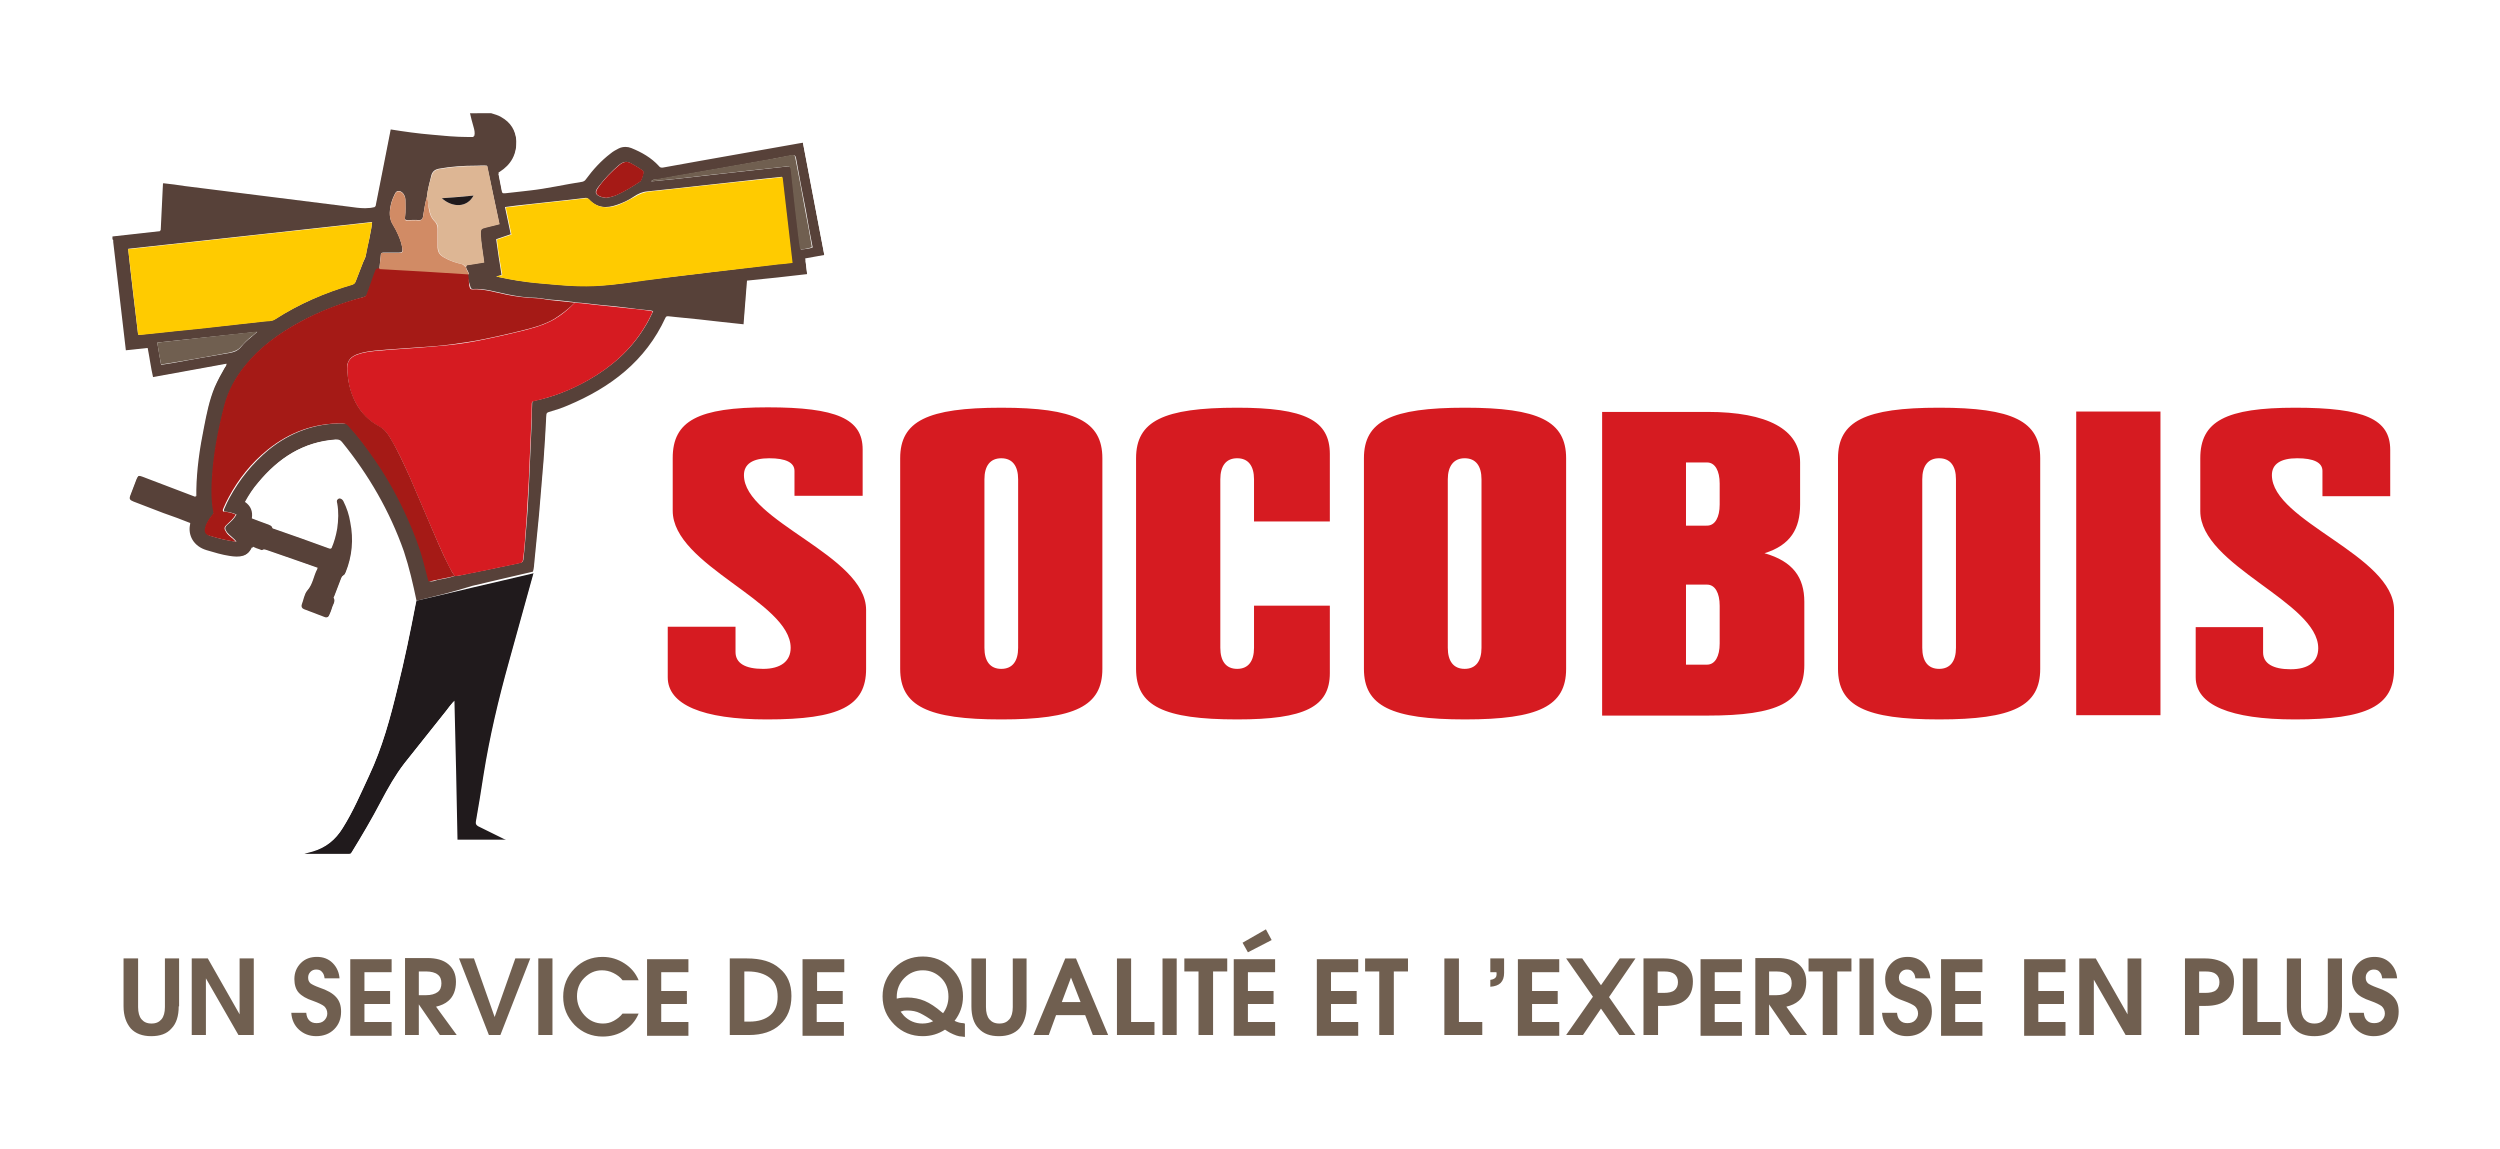 <?xml version="1.0" encoding="UTF-8"?>
<svg width="250" height="114.86" fill="none" version="1.1" viewBox="0 0 250 114.86" xmlns="http://www.w3.org/2000/svg">
 <path d="m0 0h250v114.86h-250z" fill="#fff"/>
 <path d="m79.448 49.617v-2.527c0-0.843-0.881-1.264-2.527-1.264-1.647 0-2.527 0.574-2.527 1.685 0 4.634 12.216 8.004 12.216 13.48v5.897c0 3.715-2.642 5.055-9.918 5.055-6.472 0-9.918-1.493-9.918-4.212v-5.055h6.778v2.527c0 1.111 0.957 1.685 2.757 1.685 1.762 0 2.757-0.766 2.757-2.106 0-4.634-11.795-8.233-11.795-13.709v-5.285c0-3.715 2.566-5.055 9.497-5.055 6.893 0 9.497 1.149 9.497 4.212v4.634h-6.816m30.788-3.753c0-3.715-2.757-5.055-10.109-5.055-7.391 0-10.11 1.34-10.11 5.055v21.062c0 3.715 2.757 5.055 10.11 5.055 7.391 0 10.109-1.34 10.109-5.055zm-11.794 2.106c0-1.34 0.574-2.106 1.685-2.106 1.11 0 1.685 0.766 1.685 2.106v16.85c0 1.34-0.575 2.106-1.685 2.106-1.111 0-1.685-0.766-1.685-2.106zm26.959 4.212h7.582v-6.74c0-3.37-2.489-4.634-9.267-4.634-7.391 0-10.11 1.34-10.11 5.055v21.062c0 3.715 2.758 5.055 10.11 5.055 6.778 0 9.267-1.264 9.267-4.634v-6.74h-7.582v4.212c0 1.34-0.574 2.106-1.685 2.106-1.11 0-1.685-0.766-1.685-2.106v-16.85c0-1.34 0.575-2.106 1.685-2.106 1.111 0 1.685 0.766 1.685 2.106zm31.21-6.319c0-3.715-2.757-5.055-10.11-5.055-7.39 0-10.109 1.34-10.109 5.055v21.062c0 3.715 2.757 5.055 10.109 5.055 7.391 0 10.11-1.34 10.11-5.055zm-11.833 2.106c0-1.34 0.613-2.106 1.685-2.106 1.111 0 1.685 0.766 1.685 2.106v16.85c0 1.34-0.574 2.106-1.685 2.106-1.11 0-1.685-0.766-1.685-2.106zm25.964-6.74h-10.531v30.368h10.531c7.085 0 9.689-1.34 9.689-5.055v-6.319c0-2.451-1.149-4.059-3.983-4.863 2.604-0.804 3.561-2.451 3.561-4.864v-4.212c0-3.293-3.255-5.055-9.267-5.055zm-2.144 11.374v-6.319h2.106c0.804 0 1.263 0.843 1.263 2.106v2.106c0 1.264-0.459 2.106-1.263 2.106zm0 13.901v-8.004h2.106c0.804 0 1.263 0.843 1.263 2.106v3.791c0 1.264-0.459 2.106-1.263 2.106zm35.422-20.641c0-3.715-2.757-5.055-10.11-5.055-7.391 0-10.11 1.34-10.11 5.055v21.062c0 3.715 2.758 5.055 10.11 5.055 7.391 0 10.11-1.34 10.11-5.055zm-11.795 2.106c0-1.34 0.575-2.106 1.685-2.106 1.111 0 1.685 0.766 1.685 2.106v16.85c0 1.34-0.574 2.106-1.685 2.106-1.11 0-1.685-0.766-1.685-2.106zm15.395 23.59h8.425v-30.368h-8.425zm24.662-21.904h6.739v-4.634c0-3.064-2.565-4.212-9.497-4.212-6.931 0-9.497 1.34-9.497 5.055v5.285c0 5.476 11.795 9.076 11.795 13.709 0 1.34-0.957 2.106-2.757 2.106-1.762 0-2.757-0.574-2.757-1.685v-2.527h-6.74v5.017c0 2.757 3.446 4.212 9.918 4.212 7.238 0 9.918-1.34 9.918-5.055v-5.897c0-5.476-12.216-8.846-12.216-13.48 0-1.111 0.881-1.685 2.528-1.685 1.646 0 2.527 0.421 2.527 1.264v2.527" fill="#d61b21"/>
 <g clip-rule="evenodd" fill-rule="evenodd">
  <path d="m41.652 60.071c-0.345-1.647-0.728-3.332-1.264-4.94-1.417-4.021-3.523-7.659-6.204-10.952-0.191-0.23-0.383-0.23-0.613-0.23-3.217 0.23-5.668 1.838-7.697 4.289-0.498 0.574-0.919 1.225-1.302 1.915 0.574 0.383 0.804 0.957 0.689 1.647 0.536 0.192 1.072 0.421 1.647 0.613 0.153 0.077 0.306 0.115 0.383 0.306 0.038 0.077 0.077 0.115 0.153 0.115 1.876 0.651 3.715 1.302 5.591 1.991h0.115c0.268-0.613 0.46-1.302 0.574-1.991 0.115-0.843 0.153-1.647 0-2.489-0.038-0.153-0.077-0.306 0.038-0.421 0.192-0.268 0.536-0.192 0.651 0.115 0.345 0.689 0.574 1.379 0.689 2.106 0.345 1.723 0.192 3.408-0.46 5.017-0.077 0.153-0.115 0.306-0.306 0.383-0.077 0.038-0.115 0.153-0.153 0.23-0.23 0.613-0.46 1.187-0.689 1.8-0.038 0.038-0.077 0.115-0.038 0.153 0.192 0.383-0.115 0.689-0.191 1.034-0.077 0.23-0.153 0.46-0.268 0.689-0.077 0.23-0.268 0.345-0.498 0.268-0.728-0.268-1.417-0.536-2.106-0.804-0.192-0.077-0.268-0.23-0.23-0.421 0.192-0.498 0.268-1.111 0.574-1.455 0.574-0.651 0.613-1.455 0.996-2.144 0-0.038 0-0.077 0.038-0.115-0.728-0.268-1.455-0.498-2.183-0.766-0.957-0.345-1.915-0.651-2.872-0.996-0.153-0.038-0.268-0.115-0.421-0.038-0.115 0.077-0.23 0-0.306-0.038-0.23-0.077-0.46-0.153-0.689-0.268-0.498 1.034-1.379 1.072-2.336 0.919-0.766-0.115-1.532-0.345-2.298-0.574-1.302-0.383-1.915-1.494-1.647-2.642v-0.077c-0.881-0.345-1.762-0.689-2.681-0.996-0.996-0.383-1.991-0.766-2.987-1.149-0.383-0.153-0.46-0.268-0.306-0.651 0.191-0.536 0.421-1.072 0.613-1.608 0.153-0.383 0.268-0.421 0.651-0.306 1.723 0.651 3.408 1.302 5.131 1.953 0.038 0 0.077 0.038 0.192 0.077v-0.613c0.038-2.106 0.345-4.212 0.766-6.28 0.268-1.379 0.536-2.719 1.072-4.021 0.306-0.689 0.651-1.34 1.034-1.991 0.038-0.077 0.153-0.153 0.153-0.345-2.451 0.46-4.902 0.881-7.353 1.34-0.23-0.996-0.345-1.953-0.536-2.91-0.728 0.077-1.417 0.153-2.183 0.23-0.076-0.689-1.111-9.574-1.264-10.837 0-0.077 0.038-0.192-0.077-0.268v-0.345c1.608-0.192 3.217-0.345 4.825-0.536 0.076-1.608 0.153-3.178 0.23-4.748 0.077-0.038 0.153-0.038 0.192-0.038 0.689 0.077 1.34 0.153 2.03 0.268 1.838 0.23 14.629 1.838 16.467 2.068 0.843 0.115 1.685 0.268 2.566 0.038 0.498-2.566 1.034-5.17 1.532-7.774 1.417 0.23 2.796 0.421 4.174 0.536 1.379 0.153 2.796 0.268 4.174 0.192 0.077-0.306 0-0.613-0.077-0.881-0.153-0.498-0.268-0.996-0.383-1.494h2.144c0.345 0.115 0.689 0.192 0.996 0.345 0.957 0.536 1.455 1.34 1.532 2.451 0.038 1.417-0.536 2.451-1.685 3.179-0.038 0.038-0.077 0.038-0.115 0.076 0.115 0.613 0.23 1.187 0.345 1.762 0.038 0.23 0.192 0.153 0.306 0.153 0.804-0.077 1.608-0.192 2.374-0.268 1.8-0.192 3.561-0.613 5.323-0.881 0.153-0.038 0.268-0.115 0.345-0.23 0.728-0.996 1.532-1.877 2.489-2.642 0.23-0.191 0.498-0.345 0.804-0.498 0.421-0.192 0.843-0.23 1.264-0.038 1.034 0.421 1.991 0.957 2.757 1.8 0.115 0.153 0.23 0.153 0.383 0.115 1.264-0.23 2.566-0.46 3.829-0.689 3.102-0.536 6.204-1.111 9.306-1.647 0.268-0.038 0.575-0.115 0.881-0.153 0.728 3.829 1.455 7.621 2.183 11.45-0.651 0.115-1.264 0.23-1.915 0.345 0.077 0.498 0.115 1.034 0.192 1.57-1.991 0.23-3.983 0.46-6.012 0.651l-0.345 4.366c-0.728-0.077-1.455-0.153-2.144-0.23-1.57-0.192-3.102-0.345-4.672-0.498-0.23-0.038-0.46-0.038-0.728-0.077-0.115 0-0.192 0-0.268 0.153-1.991 4.327-5.476 6.97-9.765 8.77-0.613 0.268-1.225 0.46-1.877 0.651-0.153 0.038-0.268 0.115-0.268 0.306-0.077 1.494-0.153 2.949-0.268 4.442-0.153 1.838-0.306 3.676-0.46 5.514-0.153 1.57-0.306 3.102-0.46 4.672-0.038 0.345-0.038 0.689-0.153 1.034-2.03 0.46-4.059 0.957-6.051 1.417-1.8 0.574-3.715 1.034-5.591 1.493zm1.034-40.362c-0.191 0.651-0.268 1.302-0.383 1.953-0.038 0.268-0.153 0.345-0.421 0.345-0.383-0.038-0.728 0-1.111 0-0.268 0-0.306-0.077-0.268-0.306 0.076-0.574 0.038-1.149 0.038-1.723 0-0.153-0.038-0.306-0.115-0.46-0.115-0.23-0.306-0.421-0.575-0.421-0.23 0-0.345 0.23-0.421 0.421-0.153 0.306-0.268 0.613-0.345 0.957-0.153 0.689-0.191 1.379 0.23 2.03 0.192 0.306 0.345 0.613 0.498 0.957 0.192 0.421 0.345 0.881 0.421 1.34 0.038 0.383 0 0.46-0.383 0.46h-1.493c-0.115 0-0.23 0-0.268 0.153-0.038 0.46-0.115 0.957-0.153 1.455 2.987 0.192 5.974 0.383 8.961 0.536-0.077-0.306-0.268-0.498-0.306-0.728 0.038-0.268 0.268-0.191 0.383-0.23 0.46-0.077 0.957-0.153 1.417-0.23-0.115-0.957-0.306-1.915-0.345-2.834 0-0.498 0.038-0.536 0.498-0.651 0.46-0.115 0.919-0.23 1.379-0.345-0.421-1.953-0.804-3.906-1.225-5.821-0.383-0.038-0.728 0-1.072 0-1.264 0-2.527 0.077-3.753 0.306-0.383 0.077-0.613 0.268-0.728 0.613-0.192 0.766-0.383 1.494-0.46 2.221zm2.834 37.873c0.46 0 0.919-0.153 1.34-0.23 1.723-0.345 3.446-0.689 5.17-1.072 0.192-0.038 0.268-0.115 0.306-0.306 0.153-1.264 0.23-2.566 0.345-3.868 0.115-1.302 0.153-2.604 0.23-3.906 0.077-1.762 0.153-3.561 0.23-5.323 0.038-0.843 0.038-1.685 0.077-2.527 0-0.153 0.038-0.23 0.192-0.268 1.915-0.383 3.676-1.111 5.399-2.068 2.298-1.302 4.251-2.987 5.629-5.246 0.345-0.536 0.613-1.072 0.881-1.647-0.115-0.038-0.192-0.077-0.268-0.077-0.766-0.077-1.57-0.153-2.336-0.268-0.843-0.115-1.685-0.192-2.527-0.268-0.881-0.077-1.8-0.23-2.681-0.268-0.038 0-0.077-0.038-0.153-0.038-0.728-0.077-1.455-0.191-2.183-0.23-0.536-0.038-1.034-0.153-1.532-0.192-0.957 0-1.915-0.153-2.872-0.345-1.149-0.23-2.298-0.613-3.485-0.536-0.153 0-0.192-0.077-0.23-0.192-0.076-0.306-0.191-0.574-0.268-0.881-0.038-0.115-0.077-0.192-0.23-0.192-0.421 0-7.582-0.23-8.77-0.23-0.191 0-0.268 0.038-0.345 0.23-0.23 0.574-0.46 1.187-0.689 1.762-0.077 0.192-0.192 0.268-0.345 0.306-2.221 0.613-4.366 1.417-6.357 2.489-2.106 1.149-4.021 2.527-5.514 4.404-0.919 1.149-1.647 2.451-2.03 3.906-0.651 2.527-1.149 5.093-1.264 7.736-0.038 0.996-0.038 1.953 0.153 2.91 0.038 0.115 0 0.192-0.077 0.306-0.306 0.383-0.613 0.804-0.728 1.302-0.077 0.383 0.038 0.651 0.383 0.804 0.843 0.268 1.723 0.498 2.681 0.613-0.268-0.383-0.689-0.613-0.957-0.957-0.23-0.345-0.23-0.498 0.077-0.766 0.306-0.268 0.651-0.574 0.881-0.996-0.421-0.192-0.843-0.268-1.225-0.306-0.077-0.153 0-0.268 0.038-0.345 0.153-0.345 0.306-0.689 0.498-1.034 0.996-1.838 2.298-3.446 3.906-4.787 2.183-1.762 4.672-2.681 7.506-2.642 0.23 0 0.383 0.038 0.536 0.23 0.996 1.111 1.877 2.298 2.719 3.485 1.264 1.876 2.374 3.829 3.293 5.936 0.613 1.379 1.111 2.757 1.532 4.212 0.192 0.651 0.345 1.264 0.498 1.915 0.268 0.077 0.536-0.038 0.766-0.115 0.536-0.115 1.187-0.191 1.8-0.421zm4.098-29.946c0.153 0.038 0.23 0.077 0.345 0.077 1.226 0.268 2.451 0.46 3.676 0.574 1.379 0.115 2.719 0.268 4.098 0.306 2.259 0.076 4.48-0.23 6.702-0.575 1.111-0.153 11.488-1.379 13.288-1.608 0.498-0.038 0.957-0.115 1.455-0.153-0.345-2.872-0.651-5.706-0.996-8.578-0.536 0.038-12.063 1.34-13.403 1.455-0.536 0.038-0.957 0.23-1.417 0.536-0.498 0.345-1.072 0.613-1.647 0.804-1.072 0.383-2.03 0.345-2.872-0.574-0.077-0.077-0.153-0.115-0.268-0.115-0.536 0.077-1.111 0.115-1.647 0.192-1.417 0.153-2.796 0.306-4.212 0.46-0.728 0.077-1.455 0.153-2.221 0.268 0.191 0.919 0.383 1.8 0.574 2.719-0.498 0.153-0.957 0.345-1.455 0.498 0.153 1.187 0.345 2.374 0.536 3.561-0.153 0.077-0.306 0.115-0.536 0.153zm-35.806 5.821c0.115 0.038 0.191 0 0.268 0 1.187-0.115 2.413-0.268 3.6-0.383 1.34-0.153 2.681-0.268 3.983-0.421 1.608-0.192 3.178-0.345 4.787-0.536 0.345-0.038 0.728 0 1.034-0.192 2.413-1.532 5.017-2.681 7.774-3.485 0.153-0.038 0.23-0.153 0.306-0.306 0.23-0.613 0.498-1.264 0.728-1.876 0.115-0.268 0.268-0.498 0.306-0.804 0.077-0.536 0.23-1.111 0.345-1.647 0.077-0.498 0.23-1.034 0.268-1.608-8.118 0.881-16.237 1.8-24.394 2.681 0.306 2.91 0.651 5.744 0.996 8.578zm1.915 0.804c0.115 0.766 0.268 1.494 0.383 2.221 0.421-0.076 0.843-0.115 1.226-0.191 1.876-0.345 3.753-0.689 5.629-0.996 0.46-0.077 0.843-0.23 1.149-0.613 0.306-0.383 0.651-0.689 1.034-0.996 0.192-0.153 0.345-0.306 0.574-0.498-3.408 0.345-6.702 0.728-9.995 1.072zm49.4-16.122c0.804-0.077 1.57-0.153 2.336-0.23 0.536-0.077 10.608-1.187 11.297-1.264 0.268-0.038 0.345 0.077 0.383 0.306 0.077 0.766 0.804 7.467 0.957 8.004 0.383-0.038 0.766-0.077 1.149-0.192 0-0.038 0.038-0.077 0-0.115-0.23-1.187-0.46-2.374-0.651-3.561-0.345-1.762-0.689-3.523-0.996-5.285-0.038-0.23-0.153-0.306-0.383-0.268-0.957 0.192-1.915 0.345-2.834 0.536-2.106 0.383-4.174 0.728-6.28 1.111-1.455 0.268-2.91 0.498-4.327 0.766-0.268 0.038-0.498-0.038-0.651 0.192zm-4.519 1.647c0.306-0.038 0.613-0.115 0.919-0.23 0.881-0.383 1.685-0.881 2.489-1.417 0.115-0.077 0.383-0.881 0.306-0.996-0.038-0.038-0.077-0.077-0.115-0.115-0.345-0.268-0.728-0.46-1.111-0.689-0.46-0.268-0.804-0.153-1.187 0.153-0.766 0.651-1.455 1.379-2.068 2.183-0.421 0.536-0.345 0.804 0.306 1.034 0.153 0.038 0.306 0.038 0.46 0.077z" fill="#574139"/>
  <path d="m41.652 60.071c1.915-0.46 3.829-0.881 5.706-1.34 2.03-0.46 4.059-0.957 6.051-1.417-0.804 2.949-1.647 5.897-2.451 8.846-1.034 3.715-1.915 7.429-2.527 11.259-0.23 1.57-0.498 3.102-0.766 4.672-0.038 0.23 0.038 0.345 0.23 0.46 0.919 0.46 1.877 0.919 2.872 1.417h-5.017c-0.077-4.595-0.192-9.191-0.306-13.901-0.306 0.345-0.536 0.651-0.766 0.957-1.379 1.762-2.796 3.485-4.174 5.246-0.919 1.187-1.647 2.489-2.336 3.791-0.919 1.762-1.915 3.446-2.949 5.131-0.077 0.115-0.115 0.192-0.306 0.192h-4.481-0.153c0.345-0.115 0.689-0.23 1.034-0.306 1.302-0.383 2.259-1.149 2.987-2.336 1.034-1.647 1.8-3.446 2.604-5.17 1.34-2.834 2.144-5.821 2.872-8.846 0.689-2.757 1.264-5.553 1.8-8.348 0.038-0.115 0.038-0.23 0.077-0.306z" fill="#201a1c"/>
  <path d="m57.467 30.278c0.881 0.038 1.8 0.192 2.681 0.268 0.843 0.076 1.685 0.191 2.527 0.268 0.804 0.077 1.57 0.153 2.336 0.268 0.077 0 0.153 0.038 0.268 0.077-0.268 0.574-0.536 1.111-0.881 1.647-1.379 2.259-3.332 3.944-5.629 5.246-1.685 0.957-3.485 1.647-5.4 2.068-0.153 0.038-0.191 0.115-0.191 0.268 0 0.843-0.038 1.685-0.077 2.527-0.077 1.762-0.153 3.561-0.23 5.323l-0.23 3.906c-0.115 1.264-0.153 2.566-0.345 3.868-0.038 0.192-0.115 0.268-0.306 0.306-1.723 0.345-6.051 1.302-6.51 1.302-0.191-0.268-0.383-0.575-0.536-0.881-0.728-1.417-1.34-2.91-1.991-4.404s-1.302-3.025-1.953-4.557c-0.613-1.379-1.226-2.719-1.991-3.983-0.268-0.46-0.613-0.881-1.111-1.149-0.996-0.536-1.8-1.34-2.336-2.374-0.498-0.919-0.728-1.876-0.804-2.872-0.038-0.383-0.077-0.766 0.038-1.111 0.23-0.613 0.804-0.804 1.34-0.957 0.881-0.23 1.8-0.268 2.681-0.345 0.919-0.077 1.8-0.115 2.719-0.191 1.187-0.077 2.336-0.192 3.523-0.306 1.111-0.115 2.221-0.306 3.332-0.536 1.149-0.23 2.298-0.498 3.408-0.766 1.264-0.306 2.489-0.613 3.638-1.264 0.766-0.46 1.417-0.996 2.03-1.647z" fill="#d61b21"/>
  <path d="m57.467 30.278c-0.613 0.613-1.302 1.149-2.03 1.608-1.111 0.651-2.374 0.957-3.638 1.264-1.111 0.268-2.259 0.536-3.408 0.766-1.111 0.23-2.221 0.383-3.332 0.536-1.149 0.153-2.336 0.23-3.523 0.306-0.919 0.077-1.8 0.115-2.719 0.192-0.881 0.077-1.8 0.115-2.681 0.345-0.536 0.153-1.111 0.345-1.34 0.957-0.153 0.383-0.077 0.766-0.038 1.111 0.077 0.996 0.345 1.991 0.804 2.872 0.536 1.034 1.34 1.838 2.336 2.374 0.498 0.268 0.842 0.689 1.111 1.149 0.766 1.264 1.379 2.642 1.991 3.983 0.651 1.494 1.302 3.025 1.953 4.557 0.651 1.494 1.225 2.949 1.991 4.404 0.153 0.306 0.306 0.613 0.536 0.881-0.613 0.191-1.264 0.268-1.876 0.421-0.268 0.038-0.498 0.153-0.766 0.115-0.153-0.651-0.345-1.264-0.498-1.915-0.383-1.455-0.919-2.834-1.532-4.212-0.919-2.068-1.991-4.059-3.293-5.936-0.843-1.226-1.723-2.413-2.719-3.485-0.153-0.153-0.306-0.23-0.536-0.23-2.834-0.038-5.323 0.881-7.506 2.642-1.608 1.302-2.91 2.91-3.906 4.787-0.192 0.345-0.345 0.689-0.498 1.034-0.038 0.115-0.115 0.192-0.038 0.345 0.421 0.038 0.843 0.115 1.264 0.306-0.23 0.421-0.575 0.689-0.881 0.996-0.306 0.268-0.306 0.421-0.077 0.766 0.23 0.383 0.651 0.574 0.957 0.957-0.919-0.115-1.8-0.345-2.681-0.613-0.383-0.115-0.498-0.421-0.383-0.804 0.115-0.498 0.421-0.919 0.728-1.302 0.077-0.077 0.115-0.153 0.077-0.306-0.192-0.957-0.192-1.953-0.153-2.91 0.115-2.642 0.613-5.208 1.264-7.736 0.383-1.455 1.111-2.757 2.03-3.906 1.494-1.876 3.408-3.255 5.514-4.404 2.03-1.111 4.174-1.915 6.357-2.489 0.192-0.038 0.268-0.115 0.345-0.306 0.23-0.574 0.613-1.762 0.843-2.336 0.077-0.153 0.153-0.23 0.345-0.23 1.225 0.038 8.348 0.46 8.731 0.46 0.153 0 0.191 0.077 0.23 0.192 0.077 0.306 0.038 0.957 0.153 1.264 0.038 0.115 0.077 0.192 0.23 0.192 1.187-0.077 2.336 0.306 3.485 0.536 0.957 0.192 1.915 0.306 2.872 0.345 0.536 0 1.034 0.153 1.532 0.192 0.728 0.077 1.455 0.153 2.183 0.23 0.115 0 0.153 0.038 0.191 0.038z" fill="#a51a16"/>
  <path d="m49.617 27.636c0.23-0.038 0.421-0.077 0.613-0.115-0.192-1.187-0.421-2.336-0.536-3.562 0.46-0.153 0.957-0.345 1.455-0.498-0.191-0.919-0.383-1.8-0.574-2.719 0.766-0.077 1.494-0.153 2.221-0.268 1.417-0.153 2.796-0.306 4.212-0.46 0.536-0.077 1.072-0.115 1.647-0.192 0.115 0 0.192 0.038 0.268 0.115 0.804 0.881 1.8 0.957 2.872 0.574 0.574-0.23 1.111-0.498 1.647-0.804 0.421-0.268 0.881-0.46 1.417-0.536 1.379-0.153 12.905-1.417 13.403-1.455 0.345 2.872 0.651 5.706 0.996 8.578-0.498 0.077-0.996 0.115-1.455 0.153-1.762 0.192-12.139 1.417-13.288 1.608-2.221 0.306-4.442 0.651-6.702 0.574-1.379-0.038-2.719-0.192-4.098-0.306-1.225-0.115-2.451-0.306-3.676-0.574-0.192-0.038-0.268-0.077-0.421-0.115z" fill="#ffcb00"/>
  <path d="m13.811 33.457c-0.345-2.834-0.651-5.668-0.996-8.54 8.157-0.881 16.237-1.8 24.394-2.681-0.038 0.574-0.191 1.072-0.268 1.608-0.115 0.536-0.23 1.072-0.345 1.647-0.038 0.306-0.23 0.536-0.306 0.804-0.23 0.613-0.498 1.264-0.728 1.876-0.038 0.153-0.153 0.23-0.306 0.306-2.757 0.804-5.361 1.915-7.774 3.485-0.306 0.192-0.689 0.153-1.034 0.192-1.608 0.192-3.178 0.345-4.787 0.536-1.34 0.153-2.681 0.306-3.983 0.421-1.187 0.115-2.413 0.268-3.6 0.383-0.115-0.038-0.192 0-0.268-0.038z" fill="#ffcb00"/>
  <path d="m42.686 19.709c0.077-0.728 0.268-1.455 0.498-2.183 0.115-0.345 0.345-0.536 0.728-0.613 1.225-0.23 2.489-0.306 3.753-0.306 0.345 0 0.689-0.076 1.072 0 0.383 1.915 0.804 3.868 1.225 5.821-0.46 0.115-0.919 0.23-1.379 0.345-0.46 0.115-0.498 0.153-0.498 0.651 0.038 0.957 0.23 1.876 0.345 2.834-0.498 0.077-0.957 0.153-1.417 0.23-0.153 0.038-0.383-0.038-0.383 0.23-0.153-0.077-0.23-0.268-0.421-0.306-0.498-0.115-0.996-0.268-1.455-0.498-0.689-0.345-0.996-0.574-0.957-1.417v-1.608c0-0.306-0.077-0.536-0.306-0.766-0.345-0.345-0.498-0.766-0.574-1.264-0.115-0.383-0.115-0.766-0.23-1.149zm4.672-0.153c-1.072 0.077-2.106 0.192-3.179 0.268 1.072 0.957 2.527 0.957 3.179-0.268z" fill="#ddb694"/>
  <path d="m42.686 19.709c0.153 0.383 0.115 0.766 0.192 1.149 0.077 0.498 0.23 0.919 0.574 1.264 0.192 0.192 0.306 0.46 0.306 0.766v1.608c-0.038 0.843 0.268 1.072 0.957 1.417 0.46 0.23 0.957 0.383 1.455 0.498 0.192 0.038 0.268 0.23 0.421 0.306 0.038 0.268 0.23 0.46 0.306 0.728-2.987-0.192-5.974-0.383-8.961-0.536 0.038-0.498 0.115-0.996 0.153-1.455 0-0.191 0.115-0.153 0.268-0.153h1.494c0.383 0 0.46-0.077 0.383-0.46-0.076-0.46-0.23-0.919-0.421-1.34-0.153-0.345-0.306-0.651-0.498-0.957-0.421-0.651-0.383-1.34-0.23-2.03 0.077-0.345 0.192-0.651 0.345-0.957 0.076-0.192 0.191-0.421 0.421-0.421 0.268 0 0.46 0.192 0.574 0.421 0.077 0.153 0.115 0.306 0.115 0.46 0.038 0.574 0.038 1.149-0.038 1.723-0.038 0.23 0 0.345 0.268 0.306 0.383 0 0.728-0.038 1.111 0 0.268 0 0.345-0.077 0.421-0.345 0.115-0.689 0.191-1.34 0.383-1.991z" fill="#d18b65"/>
  <path d="m15.726 34.261c3.332-0.383 6.625-0.728 9.995-1.111-0.23 0.192-0.383 0.383-0.574 0.498-0.383 0.306-0.728 0.651-1.034 0.996-0.306 0.383-0.689 0.498-1.149 0.613-1.876 0.345-3.753 0.689-5.629 0.996-0.383 0.077-0.804 0.115-1.225 0.192-0.153-0.689-0.268-1.417-0.383-2.183z" fill="#705f50"/>
  <path d="m65.126 18.139c0.153-0.23 0.383-0.192 0.574-0.23 1.455-0.268 2.91-0.536 4.327-0.766 2.106-0.383 4.174-0.728 6.28-1.111 0.957-0.153 1.915-0.345 2.834-0.536 0.23-0.038 0.345 0.038 0.383 0.268 0.345 1.762 0.689 3.523 0.996 5.285 0.23 1.187 0.46 2.374 0.651 3.561v0.115c-0.345 0.115-0.728 0.192-1.149 0.23-0.153-0.536-0.881-7.238-0.957-8.004-0.038-0.23-0.115-0.345-0.383-0.306-0.651 0.077-3.217 0.345-3.868 0.421-0.651 0.076-6.893 0.766-7.429 0.842-0.689 0.077-1.455 0.153-2.259 0.23z" fill="#705f50"/>
  <path d="m60.608 19.786c-0.115-0.038-0.268-0.038-0.421-0.077-0.651-0.23-0.728-0.46-0.306-1.034 0.574-0.804 1.302-1.532 2.068-2.183 0.383-0.306 0.728-0.421 1.187-0.153 0.383 0.23 0.766 0.421 1.111 0.689l0.115 0.115c0.077 0.115-0.191 0.919-0.306 0.996-0.804 0.536-1.608 1.034-2.489 1.417-0.345 0.115-0.651 0.191-0.957 0.23z" fill="#a51a16"/>
  <path d="m47.358 19.556c-0.651 1.225-2.106 1.225-3.179 0.268 1.072-0.077 2.106-0.153 3.179-0.268z" fill="#201a1c"/>
 </g>
 <path d="m49.119 11.322c0.345 0.115 0.689 0.191 0.996 0.383 0.957 0.536 1.455 1.34 1.532 2.451 0.038 1.417-0.536 2.451-1.685 3.178-0.038 0.038-0.077 0.038-0.115 0.077 0.115 0.613 0.23 1.187 0.345 1.762 0.038 0.153 0.115 0.153 0.191 0.153h0.153c0.804-0.076 1.608-0.191 2.374-0.268 1.8-0.192 3.561-0.613 5.323-0.881 0.153-0.038 0.268-0.115 0.345-0.23 0.728-0.996 1.532-1.876 2.489-2.604 0.23-0.192 0.498-0.345 0.804-0.498 0.23-0.115 0.46-0.153 0.689-0.153 0.192 0 0.383 0.038 0.575 0.115 1.034 0.421 1.991 0.957 2.757 1.8 0.077 0.115 0.191 0.153 0.268 0.153h0.115c1.264-0.23 2.566-0.46 3.829-0.689 3.102-0.536 6.204-1.111 9.306-1.647 0.268-0.038 0.574-0.115 0.881-0.153 0.728 3.829 1.455 7.621 2.183 11.45-0.651 0.115-1.264 0.23-1.915 0.345 0.077 0.536 0.115 1.034 0.192 1.57-1.991 0.23-3.983 0.46-6.012 0.651-0.115 1.455-0.23 2.91-0.345 4.366-0.728-0.077-1.455-0.153-2.144-0.23-1.57-0.192-3.102-0.345-4.672-0.498-0.23-0.038-0.498-0.038-0.728-0.077h-0.077c-0.076 0-0.153 0.038-0.191 0.153-1.991 4.327-5.476 6.97-9.765 8.769-0.613 0.268-1.225 0.46-1.876 0.651-0.153 0.038-0.268 0.115-0.268 0.306-0.077 1.494-0.153 2.949-0.268 4.442-0.153 1.838-0.306 3.676-0.46 5.514-0.153 1.57-0.306 3.102-0.46 4.672-0.038 0.345-0.038 0.689-0.153 1.034-0.804 2.949-1.647 5.897-2.451 8.846-1.034 3.715-1.915 7.429-2.527 11.259-0.23 1.57-0.498 3.102-0.766 4.672-0.038 0.23 0.038 0.345 0.23 0.46 0.919 0.46 1.876 0.919 2.872 1.417h-5.017c-0.115-4.595-0.192-9.229-0.306-13.901-0.306 0.345-0.536 0.651-0.766 0.957-1.379 1.762-2.796 3.485-4.174 5.246-0.919 1.187-1.647 2.489-2.336 3.791-0.919 1.762-1.915 3.446-2.949 5.131-0.077 0.115-0.115 0.192-0.268 0.192h-2.566-1.915-0.153c0.345-0.115 0.689-0.23 1.034-0.306 1.302-0.383 2.259-1.149 2.987-2.336 1.034-1.647 1.8-3.446 2.604-5.17 1.34-2.834 2.144-5.821 2.872-8.846 0.689-2.757 1.264-5.553 1.8-8.348 0.038-0.115 0.038-0.23 0.038-0.345-0.345-1.647-0.728-3.332-1.264-4.94-1.417-4.021-3.523-7.659-6.204-10.952-0.153-0.192-0.306-0.23-0.498-0.23h-0.115c-3.217 0.23-5.668 1.838-7.697 4.289-0.498 0.574-0.919 1.225-1.302 1.915 0.575 0.383 0.804 0.957 0.689 1.647 0.536 0.192 1.072 0.421 1.647 0.613 0.153 0.077 0.345 0.115 0.383 0.306 0.038 0.076 0.076 0.115 0.153 0.115 1.877 0.651 3.715 1.302 5.591 1.991h0.115c0.268-0.613 0.46-1.302 0.575-1.953 0.115-0.842 0.153-1.647 0-2.489-0.038-0.153-0.077-0.306 0.038-0.421 0.076-0.115 0.191-0.153 0.268-0.153 0.153 0 0.306 0.115 0.383 0.268 0.345 0.689 0.574 1.379 0.689 2.106 0.345 1.723 0.191 3.408-0.46 5.017-0.077 0.153-0.115 0.306-0.306 0.383-0.077 0.038-0.115 0.153-0.153 0.23-0.23 0.613-0.46 1.187-0.689 1.8-0.038 0.038-0.077 0.115-0.038 0.153 0.192 0.383-0.115 0.689-0.192 1.034-0.077 0.23-0.153 0.46-0.268 0.689-0.077 0.192-0.192 0.268-0.345 0.268-0.038 0-0.115 0-0.153-0.038-0.728-0.268-1.417-0.536-2.144-0.804-0.191-0.077-0.268-0.23-0.191-0.421 0.191-0.498 0.268-1.111 0.574-1.455 0.574-0.651 0.613-1.455 0.996-2.144 0-0.038 0-0.077 0.038-0.115-0.728-0.268-1.455-0.536-2.183-0.766-0.957-0.345-1.915-0.651-2.872-0.996-0.077-0.038-0.153-0.076-0.268-0.076-0.038 0-0.115-1e-4 -0.153 0.038s-0.077 0.038-0.115 0.038c-0.077 0-0.153-0.038-0.23-0.038-0.23-0.076-0.46-0.153-0.689-0.268-0.345 0.766-0.919 0.996-1.57 0.996-0.23 0-0.498-0.038-0.728-0.076-0.766-0.115-1.532-0.345-2.298-0.575-1.302-0.383-1.915-1.494-1.647-2.642v-0.077c-0.881-0.345-1.762-0.689-2.681-0.996-0.996-0.383-1.991-0.766-2.987-1.149-0.383-0.153-0.46-0.268-0.306-0.651 0.192-0.536 0.421-1.072 0.613-1.608 0.115-0.268 0.191-0.383 0.345-0.383 0.077 0 0.192 0.038 0.306 0.077 1.723 0.651 3.408 1.302 5.131 1.953 0.038 0 0.077 0.038 0.192 0.077v-0.613c0.038-2.106 0.345-4.212 0.766-6.28 0.268-1.379 0.536-2.719 1.072-4.021 0.306-0.689 0.651-1.34 1.034-1.991 0.077-0.077 0.153-0.153 0.153-0.345-2.451 0.46-4.902 0.881-7.353 1.34-0.23-0.996-0.345-1.953-0.536-2.91-0.728 0.077-1.417 0.153-2.183 0.23-0.077-0.689-1.111-9.574-1.264-10.837 0-0.077 0.038-0.192-0.077-0.268v-0.345c1.608-0.191 3.217-0.345 4.825-0.536 0.077-1.608 0.153-3.178 0.23-4.748 0.038-0.038 0.077-0.038 0.115-0.038h0.077c0.689 0.077 1.34 0.153 2.03 0.268 1.838 0.23 14.628 1.838 16.467 2.068 0.536 0.076 1.072 0.153 1.608 0.153 0.306 0 0.651-0.038 0.957-0.115 0.498-2.566 1.034-5.17 1.532-7.774 1.417 0.23 2.796 0.421 4.174 0.536 1.187 0.115 2.413 0.23 3.6 0.23h0.574c0.038-0.306 1e-4 -0.613-0.076-0.881-0.153-0.498-0.268-0.996-0.383-1.494zm0-1.111h-2.144c-0.345 0-0.651 0.153-0.881 0.421-0.191 0.268-0.268 0.613-0.191 0.957l0.153 0.574c0.038 0.153 0.077 0.268 0.115 0.383-0.957-0.038-1.915-0.115-2.834-0.192-1.225-0.115-2.527-0.268-4.098-0.536h-0.153c-0.498 0-0.957 0.345-1.072 0.881l-1.379 7.046h-0.038c-0.345 0-0.728-0.038-1.111-0.115l-0.383-0.038c-1.838-0.23-14.629-1.838-16.467-2.068-0.536-0.077-1.072-0.153-1.608-0.192l-0.421-0.038c-0.038 0-0.153-0.038-0.23-0.038-0.268 0-0.536 0.077-0.728 0.23-0.268 0.192-0.46 0.498-0.46 0.843l-0.153 2.872-0.038 0.919-3.906 0.421c-0.536 0.077-0.957 0.536-0.957 1.072v0.345c0 0.115 0.038 0.268 0.077 0.383 0.153 1.302 1.187 10.186 1.264 10.837 0.077 0.536 0.536 0.957 1.072 0.957h0.115l1.149-0.115v0.077c0.115 0.613 0.192 1.264 0.345 1.876 0.115 0.498 0.574 0.843 1.072 0.843 0.077 0 0.115 0 0.192-0.038 1.723-0.306 3.446-0.613 5.17-0.919-0.077 0.153-0.115 0.268-0.192 0.421-0.536 1.302-0.804 2.642-1.072 3.906l-0.077 0.306c-0.421 2.068-0.651 3.829-0.766 5.553l-0.077-0.038-3.791-1.417c-0.153-0.077-0.421-0.153-0.689-0.153-0.46 0-1.034 0.192-1.379 1.072-0.192 0.46-0.345 0.957-0.536 1.417l-0.077 0.192c-0.345 0.957-0.038 1.723 0.919 2.068 0.766 0.268 1.493 0.574 2.259 0.843l0.766 0.268c0.651 0.23 1.302 0.498 1.915 0.728 0.038 1.417 0.996 2.642 2.489 3.064 0.689 0.192 1.532 0.421 2.413 0.574 0.345 0.077 0.651 0.077 0.919 0.077 0.919 0 1.57-0.345 1.991-0.766 0.115 0.038 0.306 0.077 0.498 0.077 0.077 0 0.192 0 0.268-0.038 0.46 0.153 0.919 0.306 1.379 0.498l1.379 0.498c0.383 0.115 0.766 0.268 1.111 0.383-0.115 0.345-0.23 0.651-0.421 0.843-0.383 0.46-0.574 0.996-0.689 1.455-0.038 0.115-0.077 0.268-0.115 0.383-0.268 0.728 0.115 1.494 0.843 1.8 0.728 0.268 1.417 0.536 2.144 0.804 0.192 0.077 0.345 0.115 0.536 0.115 0.613 0 1.149-0.383 1.379-0.996l0.077-0.192c0.077-0.192 0.153-0.383 0.23-0.574 0-0.038 0.038-0.077 0.077-0.115 0.115-0.23 0.306-0.651 0.23-1.187l0.115-0.345 0.421-1.111c0.306-0.268 0.421-0.574 0.498-0.728 0.728-1.838 0.881-3.715 0.536-5.668-0.153-0.804-0.421-1.608-0.804-2.374-0.268-0.536-0.766-0.881-1.379-0.881-0.46 0-0.919 0.23-1.187 0.651-0.306 0.498-0.23 0.957-0.23 1.187 0.115 0.728 0.115 1.455 0 2.183-0.038 0.268-0.115 0.536-0.153 0.766l-4.404-1.57c-0.268-0.306-0.613-0.46-0.766-0.498l-0.536-0.192-0.383-0.153c-0.038-0.383-0.192-0.728-0.383-1.072 0.23-0.383 0.498-0.728 0.804-1.072 1.953-2.374 4.174-3.638 6.778-3.868 2.604 3.217 4.595 6.702 5.897 10.416 0.536 1.494 0.881 3.025 1.187 4.595v0.077c-0.651 3.37-1.187 5.897-1.762 8.272-0.689 2.834-1.493 5.859-2.834 8.655-0.191 0.345-0.345 0.728-0.536 1.111-0.651 1.417-1.264 2.719-2.03 3.983-0.574 0.957-1.34 1.532-2.374 1.838l-0.574 0.153-0.46 0.153c-0.498 0.153-0.804 0.651-0.766 1.149s0.46 0.919 0.957 0.996c0.115 0 0.192 0.038 0.268 0.038h1.915 2.566c0.536 0 0.919-0.23 1.225-0.689 1.072-1.723 2.068-3.485 2.987-5.208 0.728-1.34 1.379-2.566 2.221-3.638 0.996-1.264 1.991-2.527 2.987-3.791l0.077-0.115 0.038 2.642 0.153 8.233c0 0.574 0.498 1.072 1.111 1.072h5.017c0.498 0 0.957-0.345 1.072-0.843 0.115-0.498-0.115-0.996-0.574-1.226l-0.766-0.383c-0.574-0.306-1.111-0.574-1.685-0.843 0.23-1.417 0.46-2.796 0.689-4.174 0.536-3.408 1.379-7.046 2.489-11.105 0.574-2.03 1.111-4.021 1.685-6.051l0.766-2.796c0.115-0.383 0.153-0.728 0.153-0.996v-0.23c0.153-1.57 0.306-3.102 0.46-4.672 0.153-1.838 0.306-3.715 0.46-5.553 0.115-1.34 0.192-2.719 0.268-3.906 0.498-0.153 0.957-0.345 1.494-0.536 4.787-1.991 8.08-4.825 10.072-8.731h0.115l2.183 0.23 2.489 0.268 1.149 0.115 0.996 0.115h0.115c0.268 0 0.498-0.076 0.689-0.268 0.23-0.192 0.383-0.46 0.383-0.766l0.077-0.957 0.192-2.489 5.093-0.575c0.306-0.038 0.536-0.191 0.728-0.383 0.192-0.23 0.268-0.498 0.23-0.804l-0.077-0.574 0.919-0.153c0.268-0.038 0.536-0.23 0.689-0.46 0.153-0.23 0.23-0.536 0.153-0.804l-0.881-4.672-1.302-6.74c-0.115-0.536-0.574-0.881-1.072-0.881h-0.192l-0.421 0.077-0.46 0.077-9.306 1.647c-1.187 0.191-2.336 0.421-3.523 0.613-0.766-0.766-1.723-1.379-2.91-1.838-0.306-0.115-0.651-0.191-0.996-0.191-0.383 0-0.766 0.077-1.149 0.268-0.345 0.153-0.689 0.345-1.034 0.613-0.957 0.728-1.8 1.608-2.604 2.681-0.613 0.115-1.225 0.23-1.838 0.306-1.111 0.192-2.144 0.383-3.217 0.498l-1.072 0.115c-0.192 0.038-0.421 0.038-0.613 0.077 0-0.077-0.038-0.191-0.077-0.268 1.149-0.919 1.762-2.221 1.685-3.791-0.076-1.494-0.766-2.642-2.068-3.37-0.306-0.153-0.613-0.268-0.843-0.345-0.115-0.038-0.191-0.077-0.306-0.115 0.153 0.115 0.038 0.077-0.115 0.077z" fill="#fff"/>
 <path d="m17.871 100.63c0 0.957-0.23 1.723-0.728 2.221-0.46 0.536-1.149 0.766-2.03 0.766s-1.57-0.269-2.03-0.766c-0.46-0.537-0.728-1.264-0.728-2.221v-4.787h1.455v4.863c0 0.536 0.115 0.957 0.345 1.226 0.23 0.268 0.536 0.421 0.996 0.421s0.766-0.153 0.996-0.421c0.23-0.269 0.345-0.69 0.345-1.226v-4.863h1.417v4.787zm2.719-2.796 3.255 5.668h1.532v-7.659h-1.417v5.591l-3.179-5.591h-1.608v7.659h1.417zm13.365 0.038c-0.038-0.613-0.268-1.149-0.689-1.57-0.421-0.421-0.957-0.613-1.57-0.613-0.651 0-1.187 0.192-1.608 0.613-0.421 0.421-0.651 0.957-0.651 1.608 0 0.574 0.153 1.034 0.421 1.34 0.306 0.345 0.766 0.613 1.455 0.842 0.536 0.192 0.919 0.383 1.111 0.537 0.192 0.191 0.306 0.421 0.306 0.727 0 0.268-0.115 0.498-0.306 0.689-0.192 0.192-0.46 0.268-0.766 0.268-0.306 0-0.536-0.076-0.728-0.268-0.192-0.191-0.268-0.421-0.306-0.765h-1.494c0.038 0.689 0.306 1.263 0.766 1.684 0.46 0.422 1.034 0.652 1.723 0.652 0.728 0 1.34-0.23 1.8-0.69 0.46-0.459 0.689-1.034 0.689-1.761 0-0.613-0.153-1.073-0.498-1.456-0.345-0.383-0.881-0.689-1.685-0.957-0.421-0.153-0.728-0.306-0.881-0.421-0.153-0.153-0.23-0.306-0.23-0.574 0-0.23 0.077-0.421 0.23-0.574s0.345-0.23 0.574-0.23c0.268 0 0.46 0.077 0.574 0.23 0.153 0.153 0.23 0.345 0.268 0.651h1.494zm5.208 5.63v-1.302h-2.719v-1.8h2.566v-1.302h-2.566v-1.876h2.719v-1.302h-4.136v7.659h4.136zm1.302 0h1.417v-3.064l2.106 3.064h1.685l-2.068-2.834c0.498-0.115 0.919-0.307 1.225-0.575 0.498-0.421 0.766-1.072 0.766-1.914 0-0.766-0.268-1.34-0.766-1.762-0.498-0.421-1.225-0.613-2.106-0.613h-2.221v7.698zm1.417-6.357h0.728c0.498 0 0.919 0.115 1.149 0.306 0.268 0.191 0.383 0.498 0.383 0.881 0 0.383-0.115 0.689-0.383 0.881-0.268 0.192-0.651 0.306-1.149 0.306h-0.728zm7.008 6.357h1.149l2.987-7.659h-1.494l-2.068 5.859-2.068-5.859h-1.494zm4.94 0h1.417v-7.659h-1.417zm8.425-2.145c-0.23 0.306-0.536 0.536-0.881 0.728-0.345 0.191-0.689 0.268-1.072 0.268-0.728 0-1.34-0.268-1.838-0.804-0.498-0.537-0.766-1.188-0.766-1.915 0-0.728 0.23-1.34 0.728-1.838 0.498-0.498 1.072-0.766 1.762-0.766 0.383 0 0.766 0.077 1.149 0.268 0.383 0.192 0.689 0.421 0.919 0.728h1.608c-0.306-0.728-0.766-1.264-1.417-1.685-0.651-0.421-1.379-0.651-2.183-0.651-1.111 0-2.03 0.383-2.796 1.149-0.766 0.766-1.149 1.723-1.149 2.834 0 1.111 0.383 2.03 1.149 2.834 0.766 0.766 1.723 1.149 2.796 1.149 0.804 0 1.532-0.192 2.183-0.613s1.111-0.957 1.417-1.685zm6.587 2.145v-1.302h-2.719v-1.8h2.566v-1.302h-2.566v-1.876h2.719v-1.302h-4.136v7.659h4.136zm4.174 0h1.876c1.302 0 2.374-0.345 3.102-1.034 0.766-0.69 1.149-1.647 1.149-2.872 0-1.187-0.383-2.106-1.187-2.757-0.766-0.689-1.877-0.996-3.255-0.996h-1.723v7.659zm1.417-6.357h0.345c0.957 0 1.685 0.23 2.221 0.651 0.536 0.421 0.766 1.072 0.766 1.877 0 0.804-0.23 1.417-0.728 1.838-0.498 0.422-1.187 0.651-2.106 0.651h-0.498zm9.957 6.357v-1.302h-2.719v-1.8h2.604v-1.302h-2.566v-1.876h2.719v-1.302h-4.174v7.659h4.136zm12.063-1.149-0.115-0.039c-0.268 0-0.574-0.076-0.881-0.229 0.536-0.69 0.843-1.494 0.843-2.451 0-1.111-0.383-2.068-1.187-2.834-0.766-0.766-1.723-1.149-2.834-1.149-1.111 0-2.068 0.383-2.834 1.149s-1.187 1.723-1.187 2.834c0 1.11 0.383 2.029 1.187 2.834 0.766 0.766 1.723 1.149 2.834 1.149 0.843 0 1.57-0.23 2.221-0.652 0.191 0.115 0.345 0.23 0.498 0.307 0.46 0.23 0.843 0.383 1.187 0.383l0.306 0.038v-1.34zm-1.608-2.681c0 0.613-0.192 1.187-0.536 1.647l-0.153-0.115c-0.574-0.498-1.149-0.881-1.685-1.111-0.536-0.229-1.149-0.344-1.762-0.344-0.383 0-0.728 0.038-1.034 0.115v-0.191c0-0.728 0.268-1.379 0.766-1.877 0.498-0.498 1.111-0.766 1.838-0.766s1.34 0.268 1.838 0.766c0.498 0.498 0.728 1.111 0.728 1.877zm-4.098 1.379c0.46 0 0.881 0.076 1.264 0.268 0.383 0.191 0.843 0.459 1.302 0.804-0.306 0.153-0.689 0.23-1.072 0.23-0.728 0-1.34-0.268-1.838-0.766-0.115-0.153-0.23-0.268-0.345-0.421l0.115-0.039c0.191-0.076 0.345-0.076 0.574-0.076zm11.948-5.208h-1.417v4.863c0 0.536-0.114 0.957-0.344 1.226-0.23 0.268-0.536 0.421-0.996 0.421-0.46 0-0.766-0.153-0.996-0.421-0.23-0.269-0.345-0.69-0.345-1.226v-4.863h-1.455v4.787c0 0.957 0.23 1.723 0.728 2.221 0.498 0.536 1.149 0.766 2.03 0.766 0.881 0 1.57-0.269 2.029-0.766 0.46-0.537 0.728-1.264 0.728-2.221v-4.787zm0.651 7.659h1.532l0.728-1.992h2.91l0.766 1.992h1.532l-3.217-7.659h-1.072zm3.753-5.745 0.958 2.451h-1.877zm8.348 5.745v-1.302h-2.336v-6.357h-1.416v7.659zm0.805 0h1.417v-7.659h-1.417zm3.638 0h1.417v-6.357h1.416v-1.302h-4.289v1.302h1.417v6.357zm7.62 0v-1.302h-2.719v-1.8h2.566v-1.302h-2.566v-1.876h2.719v-1.302h-4.136v7.659h4.136zm-2.719-8.272 2.375-1.225-0.575-1.072-2.336 1.34zm11.029 8.272v-1.302h-2.719v-1.8h2.566v-1.302h-2.566v-1.876h2.719v-1.302h-4.136v7.659h4.136zm2.106 0h1.456v-6.357h1.417v-1.302h-4.289v1.302h1.416zm10.302 0v-1.302h-2.336v-6.357h-1.455v7.659zm0.804-6.281h0.613c0.038 0.192 0 0.383-0.039 0.46-0.076 0.153-0.268 0.268-0.574 0.306v0.689c0.459-0.038 0.804-0.153 1.034-0.383 0.23-0.23 0.344-0.574 0.344-0.996v-1.455h-1.378v0.689zm6.893 6.281v-1.302h-2.719v-1.8h2.566v-1.302h-2.566v-1.876h2.719v-1.302h-4.136v7.659h4.136zm0.689 0h1.685l1.8-2.643 1.838 2.643h1.609l-2.643-3.792 2.643-3.868h-1.571l-1.876 2.681-1.876-2.681h-1.609l2.681 3.829zm7.736 0h1.455v-2.911h0.613c0.957 0 1.646-0.191 2.144-0.613 0.498-0.421 0.728-1.034 0.728-1.838 0-0.728-0.268-1.302-0.766-1.685-0.498-0.383-1.226-0.613-2.106-0.613h-2.068zm1.417-6.357h0.612c0.498 0 0.843 0.077 1.073 0.268 0.229 0.191 0.344 0.46 0.344 0.804 0 0.345-0.115 0.613-0.344 0.804-0.23 0.191-0.613 0.268-1.073 0.268h-0.612zm8.424 6.357v-1.302h-2.718v-1.8h2.565v-1.302h-2.565v-1.876h2.718v-1.302h-4.135v7.659h4.135zm1.302 0h1.417v-3.064l2.107 3.064h1.685l-2.068-2.834c0.497-0.115 0.919-0.307 1.225-0.575 0.498-0.421 0.766-1.072 0.766-1.914 0-0.766-0.268-1.34-0.766-1.762-0.498-0.421-1.225-0.613-2.106-0.613h-2.221v7.698zm1.417-6.357h0.728c0.536 0 0.919 0.115 1.149 0.306 0.268 0.191 0.383 0.498 0.383 0.881 0 0.383-0.115 0.689-0.383 0.881-0.268 0.192-0.651 0.306-1.149 0.306h-0.728zm5.4 6.357h1.417v-6.357h1.417v-1.302h-4.289v1.302h1.417v6.357zm3.638 0h1.417v-7.659h-1.417zm7.084-5.63c-0.038-0.613-0.268-1.149-0.689-1.57-0.421-0.421-0.957-0.613-1.57-0.613-0.651 0-1.187 0.192-1.608 0.613-0.422 0.421-0.651 0.957-0.651 1.608 0 0.574 0.153 1.034 0.421 1.34 0.306 0.345 0.766 0.613 1.455 0.842 0.536 0.192 0.919 0.383 1.111 0.537 0.191 0.191 0.306 0.421 0.306 0.727 0 0.268-0.115 0.498-0.306 0.689-0.192 0.192-0.46 0.268-0.766 0.268-0.307 0-0.536-0.076-0.728-0.268-0.191-0.191-0.268-0.421-0.306-0.765h-1.494c0.039 0.689 0.307 1.263 0.766 1.684 0.46 0.422 1.034 0.652 1.723 0.652 0.728 0 1.341-0.23 1.8-0.69 0.46-0.459 0.69-1.034 0.69-1.761 0-0.613-0.154-1.073-0.498-1.456-0.345-0.383-0.881-0.689-1.685-0.957-0.421-0.153-0.728-0.306-0.881-0.421-0.153-0.153-0.23-0.306-0.23-0.574 0-0.23 0.077-0.421 0.23-0.574s0.345-0.23 0.574-0.23c0.269 0 0.46 0.077 0.575 0.23 0.153 0.153 0.23 0.345 0.268 0.651h1.493zm5.209 5.63v-1.302h-2.719v-1.8h2.565v-1.302h-2.565v-1.876h2.719v-1.302h-4.136v7.659h4.136zm8.309 0v-1.302h-2.718v-1.8h2.565v-1.302h-2.565v-1.876h2.718v-1.302h-4.135v7.659h4.135zm2.758-5.668 3.255 5.668h1.57v-7.659h-1.379v5.591l-3.178-5.591h-1.647v7.659h1.455v-5.668zm9.19 5.668h1.417v-2.911h0.613c0.957 0 1.647-0.191 2.145-0.613 0.497-0.421 0.727-1.034 0.727-1.838 0-0.728-0.268-1.302-0.766-1.685-0.498-0.383-1.225-0.613-2.106-0.613h-2.03zm1.417-6.357h0.613c0.498 0 0.843 0.077 1.072 0.268 0.23 0.191 0.345 0.46 0.345 0.804 0 0.345-0.115 0.613-0.345 0.804-0.229 0.191-0.612 0.268-1.072 0.268h-0.613zm8.157 6.357v-1.302h-2.336v-6.357h-1.455v7.659zm6.127-7.659h-1.417v4.863c0 0.536-0.115 0.957-0.344 1.226-0.23 0.268-0.536 0.421-0.996 0.421s-0.766-0.153-0.996-0.421c-0.229-0.269-0.344-0.69-0.344-1.226v-4.863h-1.417v4.787c0 0.957 0.23 1.723 0.727 2.221 0.498 0.536 1.149 0.766 2.03 0.766s1.57-0.269 2.03-0.766c0.459-0.537 0.727-1.264 0.727-2.221zm5.515 2.03c-0.039-0.613-0.268-1.149-0.69-1.57-0.421-0.421-0.957-0.613-1.57-0.613-0.651 0-1.187 0.192-1.608 0.613-0.421 0.421-0.651 0.957-0.651 1.608 0 0.574 0.153 1.034 0.421 1.34 0.268 0.345 0.766 0.613 1.455 0.842 0.536 0.192 0.919 0.383 1.111 0.537 0.191 0.191 0.306 0.421 0.306 0.727 0 0.268-0.115 0.498-0.306 0.689-0.192 0.192-0.46 0.268-0.766 0.268s-0.536-0.076-0.728-0.268c-0.191-0.191-0.268-0.421-0.306-0.765h-1.493c0.038 0.689 0.306 1.263 0.765 1.684 0.46 0.422 1.034 0.652 1.724 0.652 0.727 0 1.34-0.23 1.8-0.69 0.459-0.459 0.689-1.034 0.689-1.761 0-0.613-0.153-1.073-0.498-1.456-0.345-0.383-0.881-0.689-1.685-0.957-0.421-0.153-0.728-0.306-0.881-0.421-0.153-0.153-0.23-0.306-0.23-0.574 0-0.23 0.077-0.421 0.23-0.574s0.345-0.23 0.575-0.23c0.268 0 0.459 0.077 0.574 0.23 0.153 0.153 0.23 0.345 0.268 0.651h1.494z" fill="#705f50"/>
</svg>

